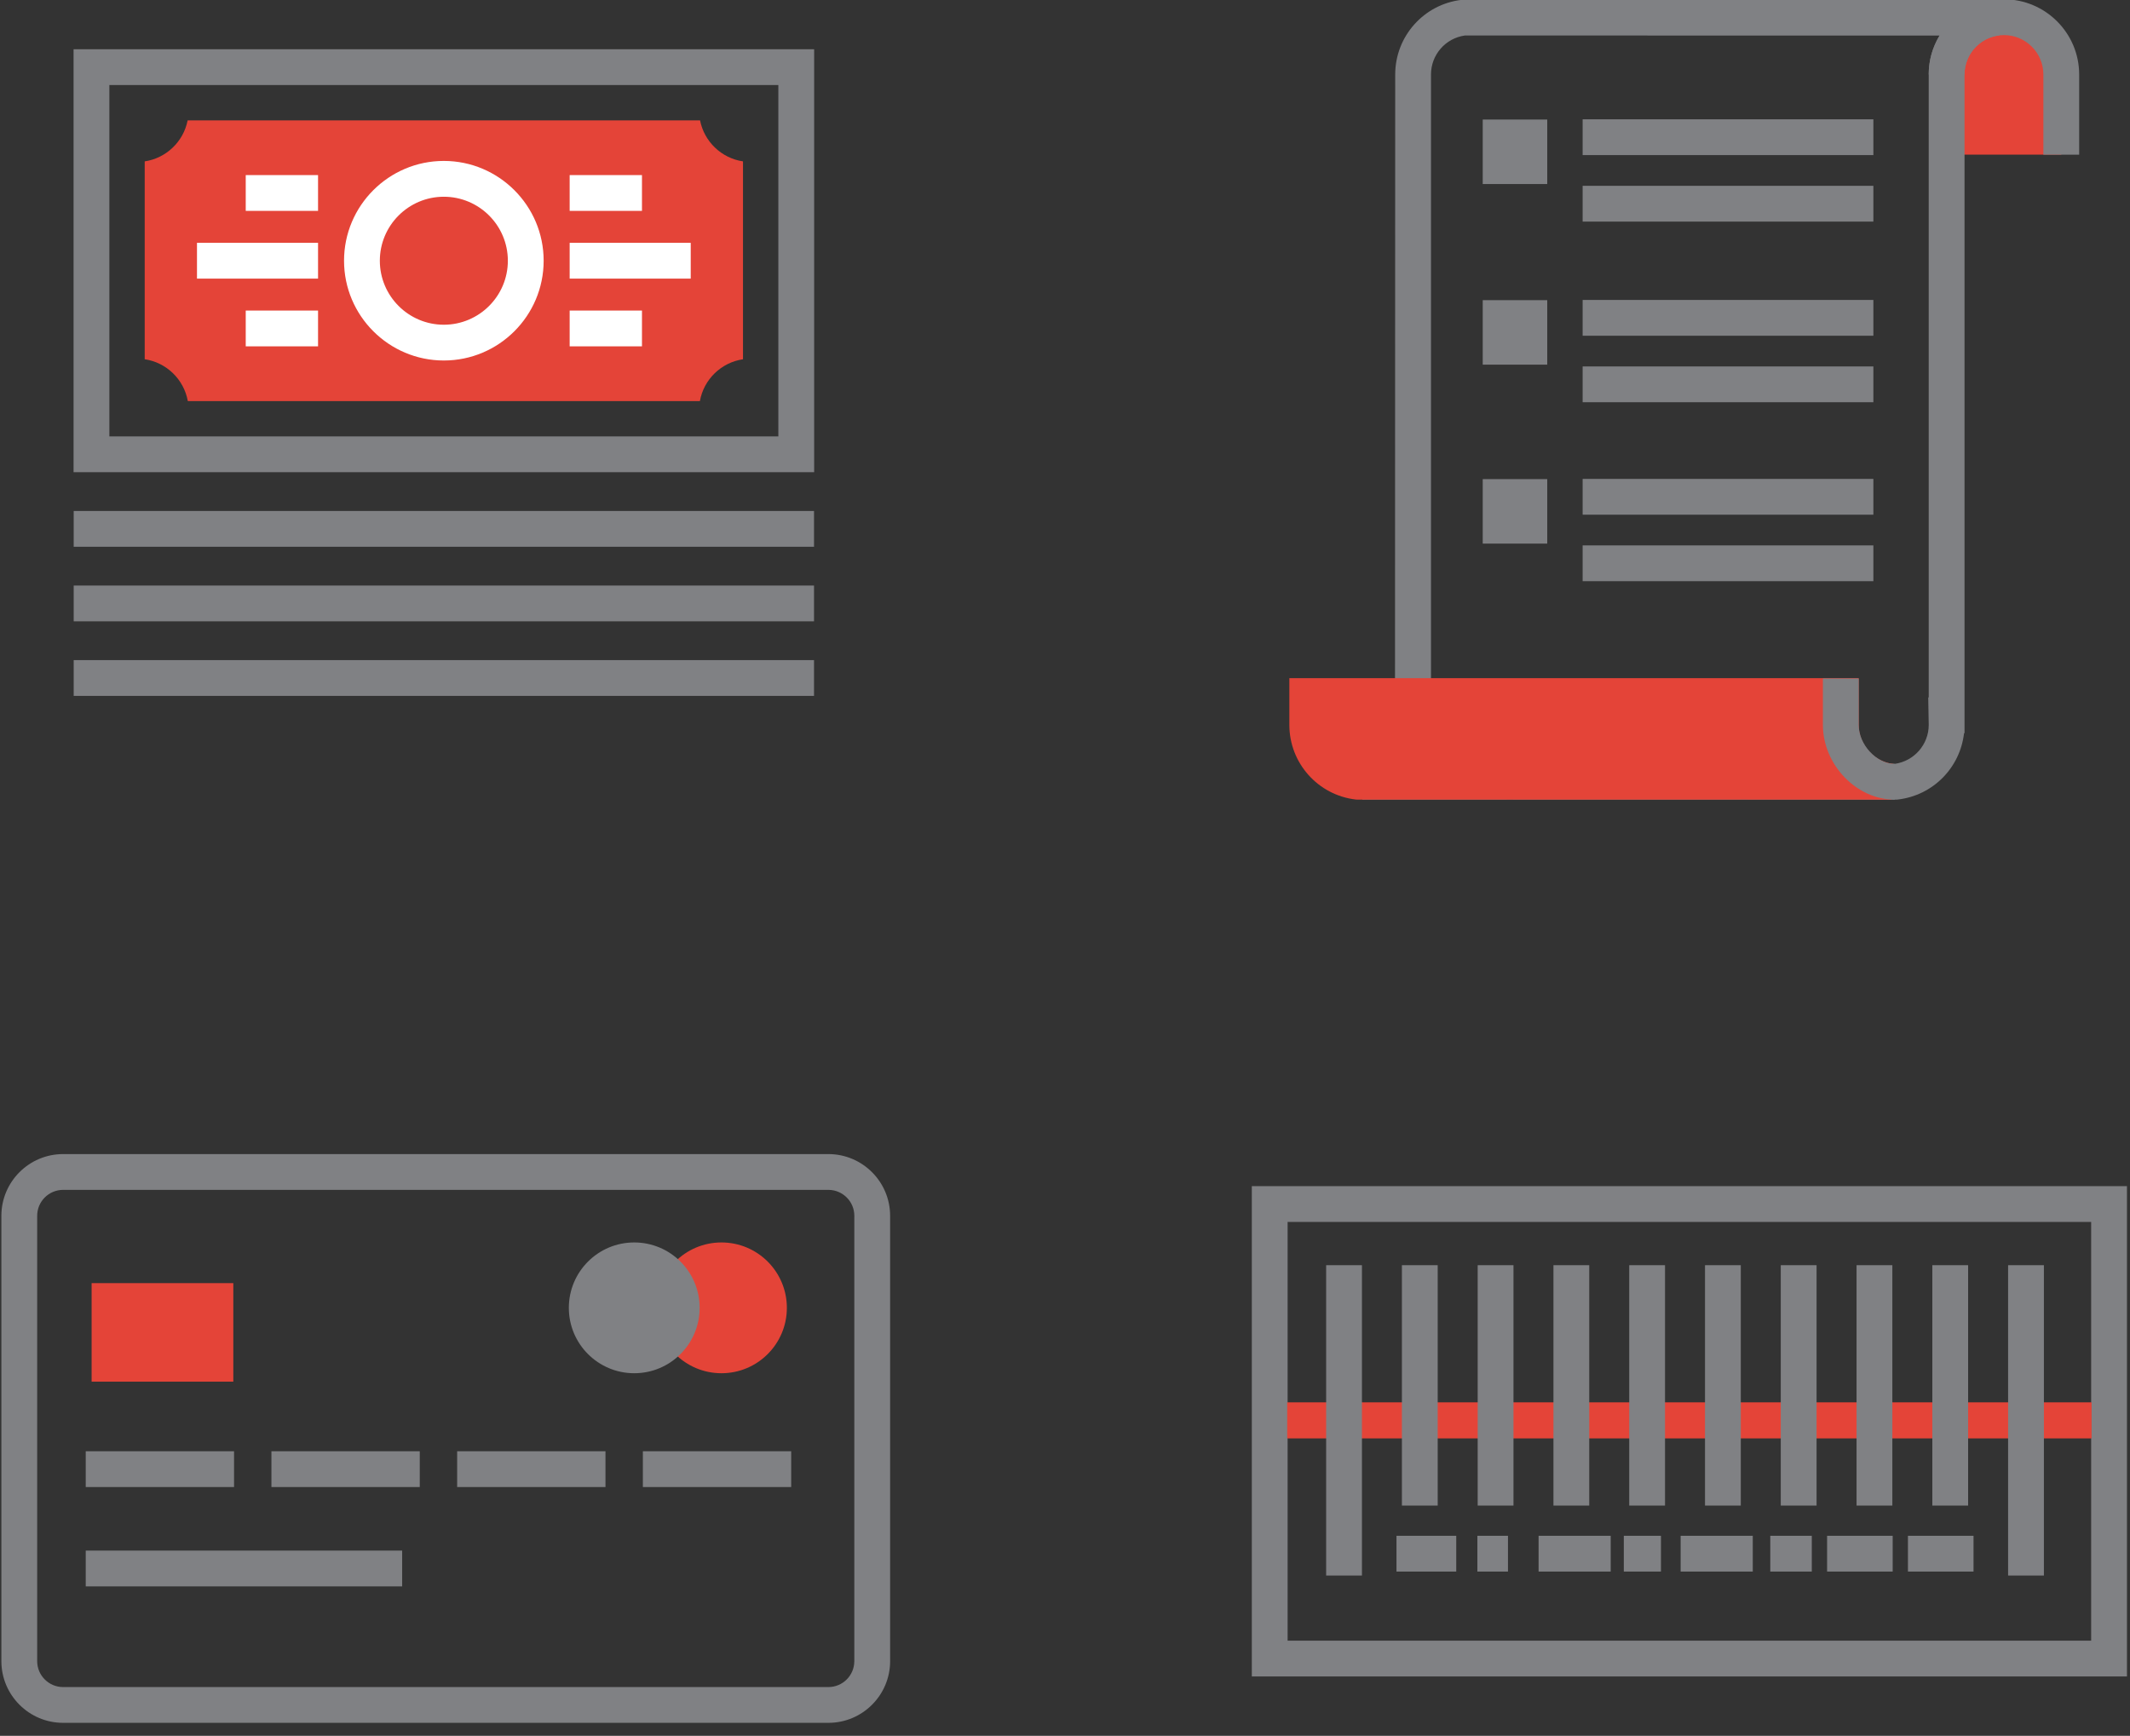 <?xml version="1.0" encoding="utf-8"?>
<!-- Generator: Adobe Illustrator 17.0.0, SVG Export Plug-In . SVG Version: 6.00 Build 0)  -->
<!DOCTYPE svg PUBLIC "-//W3C//DTD SVG 1.1//EN" "http://www.w3.org/Graphics/SVG/1.1/DTD/svg11.dtd">
<svg version="1.1" id="Layer_1" xmlns="http://www.w3.org/2000/svg" xmlns:xlink="http://www.w3.org/1999/xlink" x="0px" y="0px"
	 width="119px" height="97px" viewBox="0 0 119 97" enable-background="new 0 0 119 97" xml:space="preserve">
<rect x="0" y="0" width="119" height="97" fill="#333333" stroke="none"/>
<g>
	<g>
		<path fill="#808184" d="M118.83,93.682H69.937v-27.4h48.893V93.682z M71.937,91.682h44.893v-23.4H71.937V91.682z"/>
	</g>
	<rect x="71.914" y="78.364" fill="#E44438" width="44.939" height="2.014"/>
	<g>
		<line fill="#808184" x1="75.09" y1="70.7" x2="75.09" y2="88.042"/>
		<rect x="74.09" y="70.7" fill="#808184" width="2" height="17.342"/>
	</g>
	<g>
		<line fill="#808184" x1="79.322" y1="70.7" x2="79.322" y2="84.133"/>
		<rect x="78.322" y="70.7" fill="#808184" width="2" height="13.433"/>
	</g>
	<g>
		<line fill="#808184" x1="83.556" y1="70.7" x2="83.556" y2="84.133"/>
		<rect x="82.556" y="70.7" fill="#808184" width="2" height="13.433"/>
	</g>
	<g>
		<line fill="#808184" x1="87.789" y1="70.7" x2="87.789" y2="84.133"/>
		<rect x="86.789" y="70.7" fill="#808184" width="2" height="13.433"/>
	</g>
	<g>
		<line fill="#808184" x1="92.022" y1="70.7" x2="92.022" y2="84.133"/>
		<rect x="91.022" y="70.7" fill="#808184" width="2" height="13.433"/>
	</g>
	<g>
		<line fill="#808184" x1="96.256" y1="70.7" x2="96.256" y2="84.133"/>
		<rect x="95.256" y="70.7" fill="#808184" width="2" height="13.433"/>
	</g>
	<g>
		<line fill="#808184" x1="100.489" y1="70.7" x2="100.489" y2="84.133"/>
		<rect x="99.489" y="70.7" fill="#808184" width="2" height="13.433"/>
	</g>
	<g>
		<line fill="#808184" x1="104.723" y1="70.7" x2="104.723" y2="84.133"/>
		<rect x="103.723" y="70.7" fill="#808184" width="2" height="13.433"/>
	</g>
	<g>
		<line fill="#808184" x1="108.956" y1="70.7" x2="108.956" y2="84.133"/>
		<rect x="107.956" y="70.7" fill="#808184" width="2" height="13.433"/>
	</g>
	<g>
		<line fill="#808184" x1="113.19" y1="70.7" x2="113.19" y2="88.042"/>
		<rect x="112.19" y="70.7" fill="#808184" width="2" height="17.342"/>
	</g>
	<g>
		<line fill="#808184" x1="106.594" y1="86.821" x2="110.259" y2="86.821"/>
		<rect x="106.594" y="85.821" fill="#808184" width="3.664" height="2"/>
	</g>
	<g>
		<line fill="#808184" x1="102.077" y1="86.821" x2="105.741" y2="86.821"/>
		<rect x="102.077" y="85.821" fill="#808184" width="3.664" height="2"/>
	</g>
	<g>
		<line fill="#808184" x1="98.903" y1="86.821" x2="101.222" y2="86.821"/>
		<rect x="98.903" y="85.821" fill="#808184" width="2.319" height="2"/>
	</g>
	<g>
		<line fill="#808184" x1="93.895" y1="86.821" x2="97.926" y2="86.821"/>
		<rect x="93.895" y="85.821" fill="#808184" width="4.03" height="2"/>
	</g>
	<g>
		<line fill="#808184" x1="90.72" y1="86.821" x2="92.796" y2="86.821"/>
		<rect x="90.72" y="85.821" fill="#808184" width="2.075" height="2"/>
	</g>
	<g>
		<line fill="#808184" x1="85.959" y1="86.821" x2="89.987" y2="86.821"/>
		<rect x="85.959" y="85.821" fill="#808184" width="4.028" height="2"/>
	</g>
	<g>
		<line fill="#808184" x1="82.539" y1="86.821" x2="84.249" y2="86.821"/>
		<rect x="82.539" y="85.821" fill="#808184" width="1.71" height="2"/>
	</g>
	<g>
		<line fill="#808184" x1="78.02" y1="86.821" x2="81.358" y2="86.821"/>
		<rect x="78.02" y="85.821" fill="#808184" width="3.338" height="2"/>
	</g>
</g>
<g>
	<path fill="#E44438" d="M108.755,8.643V4.163c0-1.77,1.433-3.202,3.203-3.202c1.769,0,3.203,1.433,3.203,3.202v4.479H108.755z"/>
	<g>
		<path fill="#808184" d="M105.973,44.685l-21.7-0.003c-4.318,0-7.689,0.001-8.164,0.003l-0.119-1.993
			c1.109-0.129,1.946-1.068,1.946-2.186l0.012-36.342c0-2.134,1.597-3.928,3.715-4.173l0.115-0.007l21.641,0.003
			c4.318,0,7.688-0.001,8.163-0.003l0.119,1.993c-1.109,0.128-1.946,1.068-1.946,2.186v36.807h-0.027
			c-0.219,1.931-1.735,3.48-3.697,3.708L105.973,44.685z M84.273,42.682l21.58,0.003c1.088-0.152,1.902-1.08,1.902-2.179
			l-0.028-1.535h0.028V4.163c0-0.793,0.221-1.54,0.607-2.177c-1.361,0-3.062,0-4.943,0L81.84,1.984
			c-1.083,0.151-1.893,1.079-1.893,2.179v36.612h-0.021c-0.044,0.693-0.256,1.343-0.599,1.907
			C80.69,42.682,82.392,42.682,84.273,42.682z"/>
	</g>
	<path fill="#E44438" d="M103.842,40.506v-2.609H72.034v2.609c0,2.134,1.597,3.927,3.715,4.173l0.115,0.006l21.642-0.003
		c4.317,0,7.689,0.001,8.163,0.003l0.119-1.993C104.679,42.563,103.842,41.623,103.842,40.506z"/>
	<g>
		<path fill="#808184" d="M116.16,8.643h-2V4.163c0-1.214-0.988-2.202-2.203-2.202c-1.214,0-2.203,0.988-2.203,2.202h-2
			c0-2.317,1.885-4.202,4.203-4.202c2.317,0,4.203,1.885,4.203,4.202V8.643z"/>
	</g>
	<g>
		<path fill="#808184" d="M105.858,44.685c-2.139,0-4.015-1.953-4.015-4.179v-2.592h2v2.592c0,1.1,0.998,2.179,2.015,2.179V44.685z"
			/>
	</g>
	<g>
		<rect x="88.42" y="6.667" fill="#808184" width="16.243" height="2"/>
	</g>
	<g>
		<rect x="88.42" y="10.383" fill="#808184" width="16.243" height="2"/>
	</g>
	<rect x="82.838" y="6.68" fill="#808184" width="3.604" height="3.604"/>
	<g>
		<g>
			<rect x="88.42" y="16.761" fill="#808184" width="16.243" height="2"/>
		</g>
		<g>
			<rect x="88.42" y="20.477" fill="#808184" width="16.243" height="2"/>
		</g>
	</g>
	<rect x="82.838" y="16.773" fill="#808184" width="3.604" height="3.604"/>
	<g>
		<g>
			<rect x="88.42" y="26.761" fill="#808184" width="16.243" height="2"/>
		</g>
		<g>
			<rect x="88.42" y="30.477" fill="#808184" width="16.243" height="2"/>
		</g>
	</g>
	<rect x="82.838" y="26.773" fill="#808184" width="3.604" height="3.604"/>
</g>
<g>
	<path fill="#808184" d="M46.282,64.491H25.138H3.525c-1.901,0-3.448,1.547-3.448,3.448v24.886c0,1.902,1.547,3.448,3.448,3.448
		h42.757c1.901,0,3.448-1.547,3.448-3.448V67.939C49.729,66.038,48.182,64.491,46.282,64.491z M47.729,92.826
		c0,0.799-0.649,1.448-1.448,1.448H3.525c-0.798,0-1.448-0.65-1.448-1.448V67.939c0-0.798,0.649-1.448,1.448-1.448h21.613h21.144
		c0.798,0,1.448,0.65,1.448,1.448V92.826z"/>
	<g>
		<line fill="#808184" x1="4.79" y1="82.097" x2="13.076" y2="82.097"/>
		<rect x="4.79" y="81.097" fill="#808184" width="8.286" height="2"/>
	</g>
	<g>
		<line fill="#808184" x1="4.79" y1="87.648" x2="22.468" y2="87.648"/>
		<rect x="4.79" y="86.648" fill="#808184" width="17.678" height="2"/>
	</g>
	<g>
		<line fill="#808184" x1="15.164" y1="82.097" x2="23.451" y2="82.097"/>
		<rect x="15.164" y="81.097" fill="#808184" width="8.287" height="2"/>
	</g>
	<g>
		<line fill="#808184" x1="25.54" y1="82.097" x2="33.827" y2="82.097"/>
		<rect x="25.54" y="81.097" fill="#808184" width="8.287" height="2"/>
	</g>
	<g>
		<line fill="#808184" x1="35.916" y1="82.097" x2="44.203" y2="82.097"/>
		<rect x="35.916" y="81.097" fill="#808184" width="8.287" height="2"/>
	</g>
	<rect x="5.119" y="71.702" fill="#E44438" width="7.916" height="5.506"/>
	<circle fill="#E44438" cx="40.307" cy="73.083" r="3.654"/>
	<circle fill="#808184" cx="35.434" cy="73.083" r="3.654"/>
</g>
<g>
	<g>
		<path fill="#808184" d="M45.485,26.387H4.11V2.752h41.375V26.387z M6.11,24.387h37.375V4.752H6.11V24.387z"/>
	</g>
	<path fill="#E44438" d="M39.111,6.726H10.483C10.252,7.912,9.288,8.84,8.084,9.018v11.056c1.22,0.181,2.193,1.131,2.409,2.339
		h28.609c0.215-1.208,1.188-2.158,2.408-2.337V9.018C40.306,8.84,39.343,7.912,39.111,6.726z"/>
	<path fill="#FFFFFF" d="M24.796,20.145c-3.074,0-5.575-2.501-5.575-5.576c0-3.075,2.501-5.576,5.575-5.576
		c3.075,0,5.577,2.501,5.577,5.576C30.373,17.644,27.872,20.145,24.796,20.145z M24.796,10.994c-1.972,0-3.575,1.604-3.575,3.576
		c0,1.972,1.604,3.576,3.575,3.576c1.972,0,3.577-1.604,3.577-3.576C28.373,12.598,26.769,10.994,24.796,10.994z"/>
	<g>
		<g>
			<g>
				<line fill="#808184" x1="31.826" y1="14.569" x2="38.59" y2="14.569"/>
				<rect x="31.826" y="13.569" fill="#FFFFFF" width="6.764" height="2"/>
			</g>
			<g>
				<g>
					<line fill="#808184" x1="31.826" y1="10.784" x2="35.866" y2="10.784"/>
					<rect x="31.826" y="9.784" fill="#FFFFFF" width="4.04" height="2"/>
				</g>
				<g>
					<line fill="#808184" x1="31.826" y1="18.354" x2="35.866" y2="18.354"/>
					<rect x="31.826" y="17.354" fill="#FFFFFF" width="4.04" height="2"/>
				</g>
			</g>
		</g>
		<g>
			<g>
				<line fill="#808184" x1="17.769" y1="14.569" x2="11.005" y2="14.569"/>
				<rect x="11.005" y="13.569" fill="#FFFFFF" width="6.764" height="2"/>
			</g>
			<g>
				<g>
					<line fill="#808184" x1="17.769" y1="18.354" x2="13.729" y2="18.354"/>
					<rect x="13.729" y="17.354" fill="#FFFFFF" width="4.04" height="2"/>
				</g>
				<g>
					<line fill="#808184" x1="17.769" y1="10.784" x2="13.729" y2="10.784"/>
					<rect x="13.729" y="9.784" fill="#FFFFFF" width="4.04" height="2"/>
				</g>
			</g>
		</g>
	</g>
	<g>
		<g>
			<g>
				<line fill="#808184" x1="4.117" y1="29.554" x2="45.478" y2="29.554"/>
				<rect x="4.117" y="28.554" fill="#808184" width="41.361" height="2"/>
			</g>
		</g>
	</g>
	<g>
		<g>
			<g>
				<line fill="#808184" x1="4.117" y1="33.72" x2="45.478" y2="33.72"/>
				<rect x="4.117" y="32.72" fill="#808184" width="41.361" height="2"/>
			</g>
		</g>
	</g>
	<g>
		<g>
			<g>
				<line fill="#808184" x1="4.117" y1="37.887" x2="45.478" y2="37.887"/>
				<rect x="4.117" y="36.887" fill="#808184" width="41.361" height="2"/>
			</g>
		</g>
	</g>
</g>
</svg>
